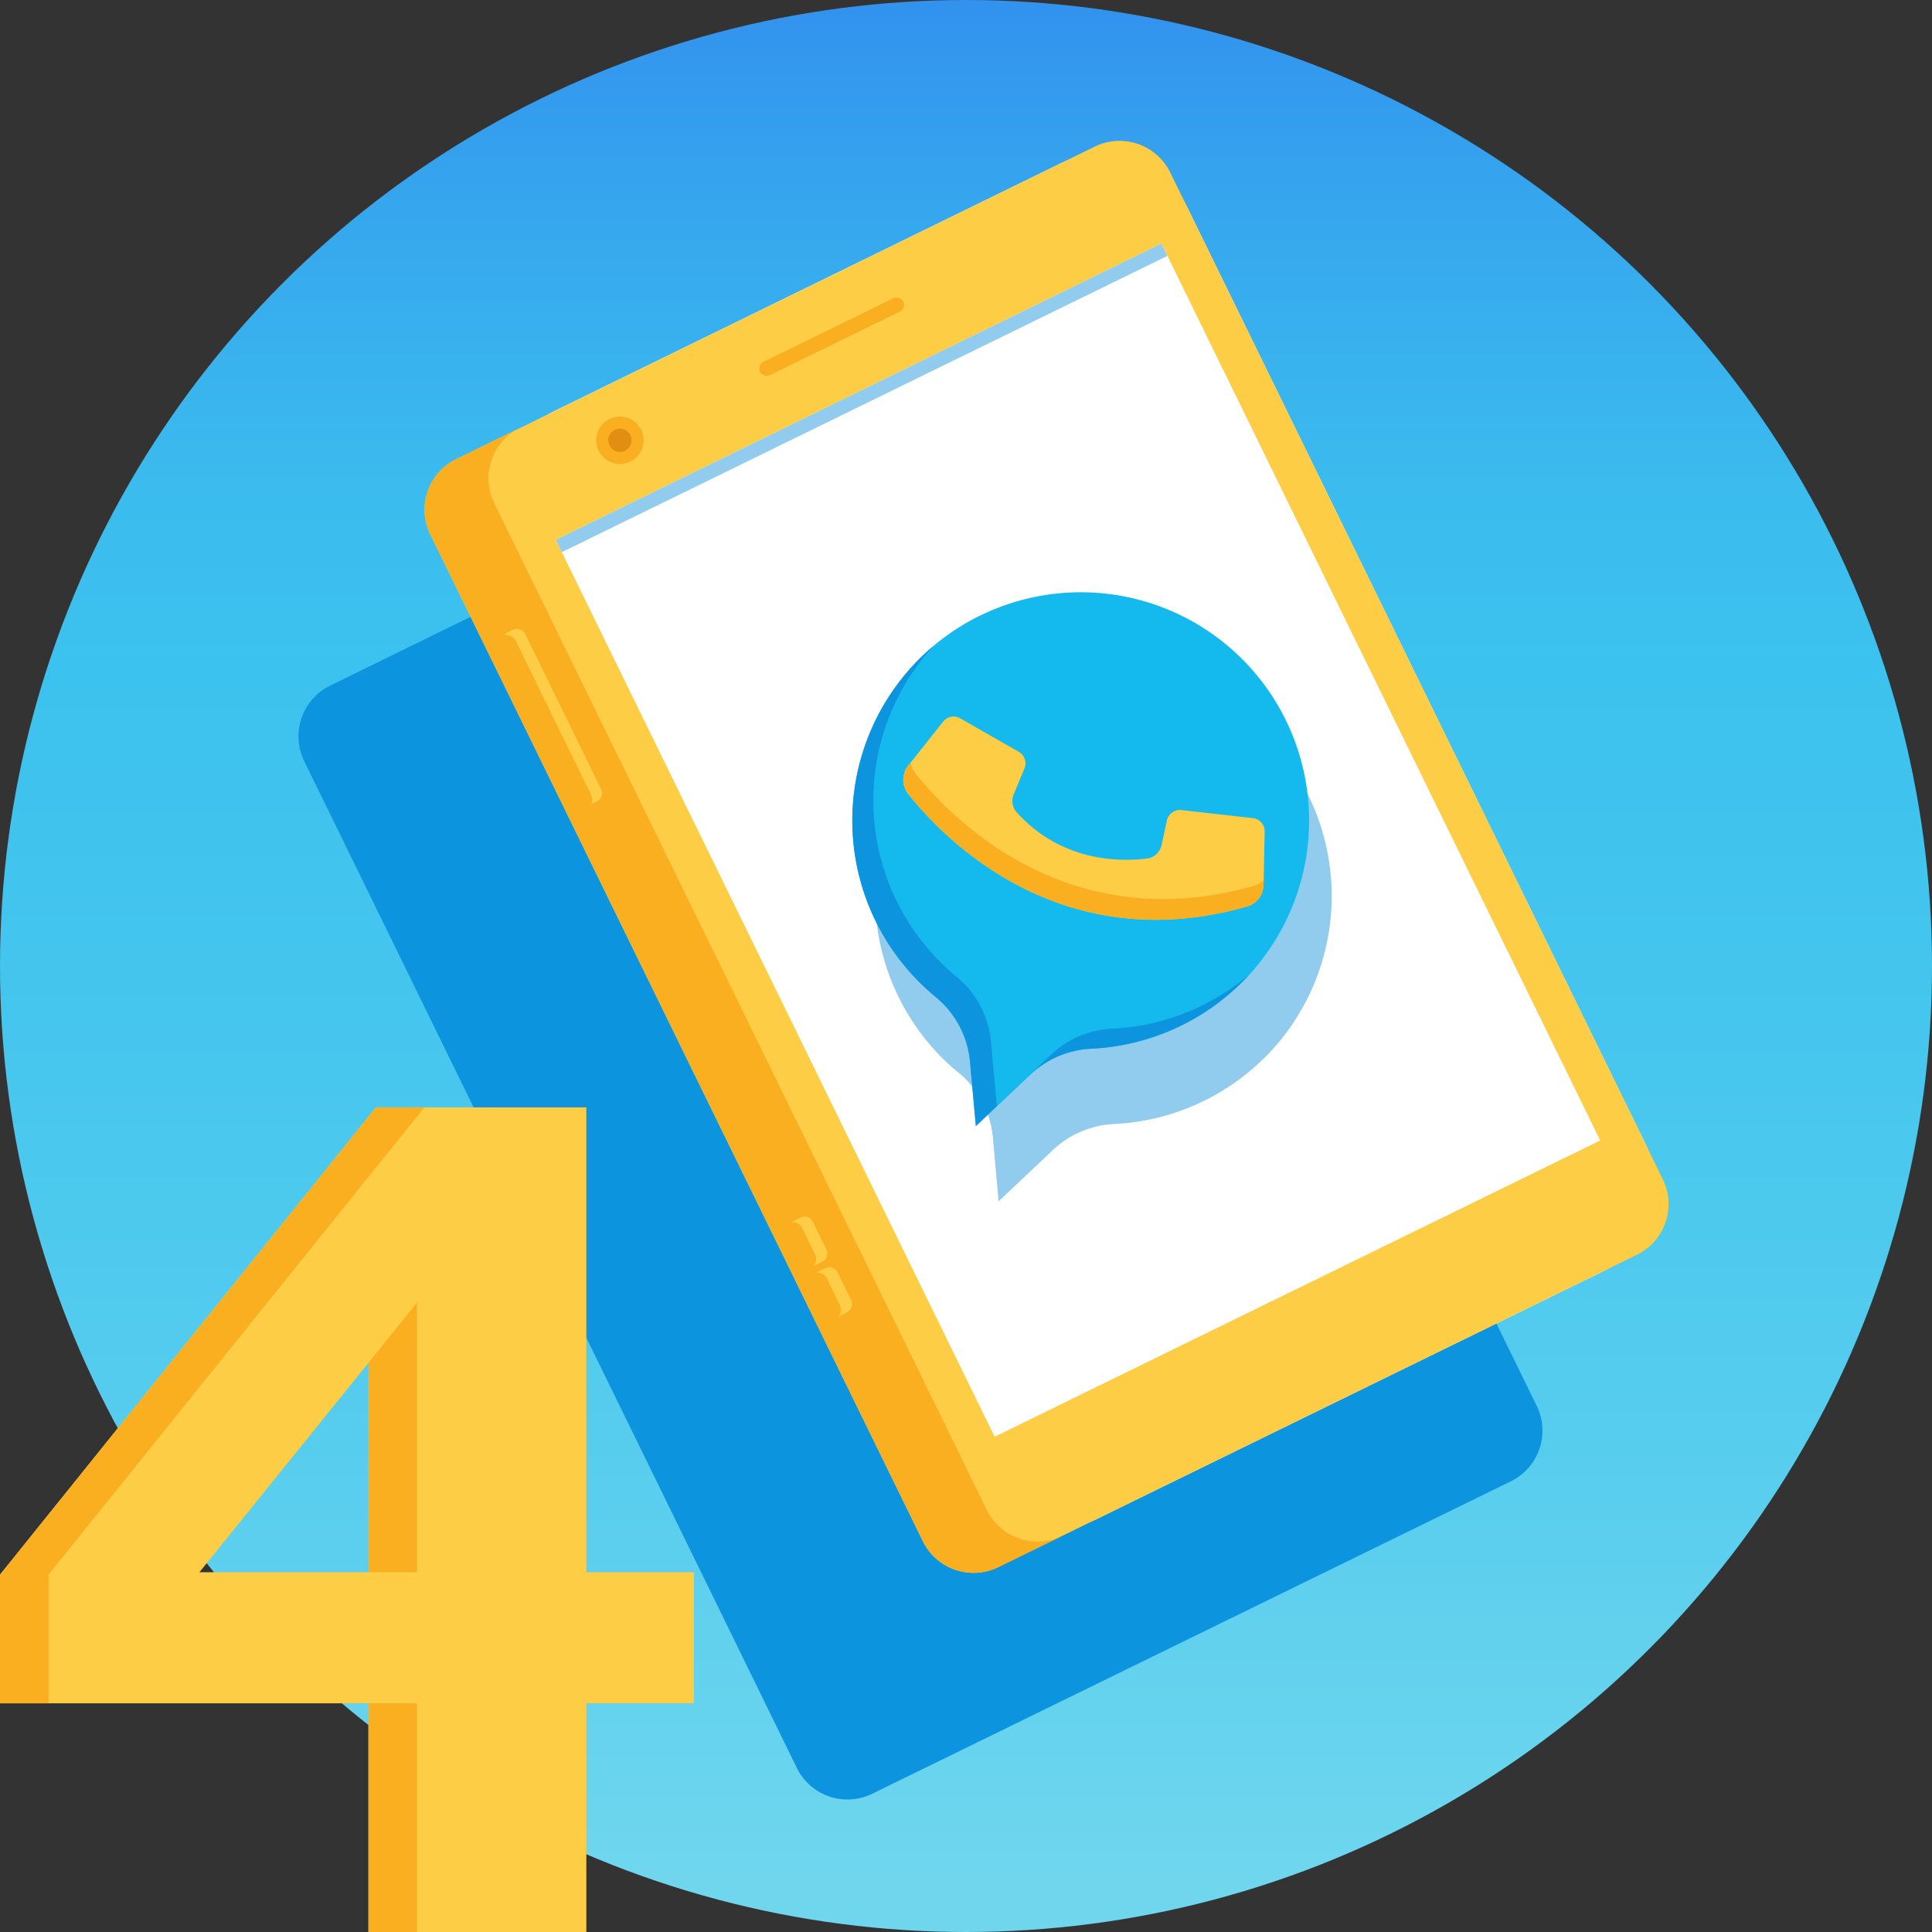 <svg id="Calque_1" data-name="Calque 1" xmlns="http://www.w3.org/2000/svg" viewBox="0 0 749.42 749.42">
  <rect x="0" y="0" width="749.42" height="749.42" fill="#333333" stroke="none"/>
  <defs>
    <style>
      .cls-1 {
        fill: url(#Dégradé_sans_nom_25);
      }

      .cls-2 {
        fill: #0c94de;
      }

      .cls-3 {
        fill: #fff;
      }

      .cls-4 {
        fill: #fccd45;
      }

      .cls-5 {
        fill: #faaf20;
      }

      .cls-6 {
        fill: #e28e13;
      }

      .cls-7 {
        fill: #91ccee;
      }

      .cls-8 {
        fill: #14b9ed;
      }
    </style>
    <linearGradient id="Dégradé_sans_nom_25" data-name="Dégradé sans nom 25" x1="374.71" y1="749.42" x2="374.71" gradientUnits="userSpaceOnUse">
      <stop offset="0.03" stop-color="#6fd6ee"/>
      <stop offset="0.25" stop-color="#57cdee"/>
      <stop offset="0.5" stop-color="#43c5ee"/>
      <stop offset="0.66" stop-color="#3cc2ee"/>
      <stop offset="0.75" stop-color="#3bbbee"/>
      <stop offset="0.89" stop-color="#36a7ee"/>
      <stop offset="1" stop-color="#3292ee"/>
    </linearGradient>
  </defs>
  <g>
    <circle class="cls-1" cx="374.71" cy="374.71" r="374.71"/>
    <path class="cls-2" d="M596.08,545.32,589.57,532h0L411.5,168.08h0L405,154.77a21.85,21.85,0,0,0-29.24-10L269.2,196.87,166.11,247.31h0l-13.31,6.51L128,266a21.87,21.87,0,0,0-10,29.24l191.1,390.55a21.85,21.85,0,0,0,29.24,10l24.8-12.13,13.31-6.51h0l196.33-96.06h0l13.3-6.51A21.86,21.86,0,0,0,596.08,545.32Z"/>
    <g>
      <rect class="cls-3" x="272.4" y="87.06" width="291.92" height="478.52" rx="36.68" transform="translate(-100.85 217.07) rotate(-26.07)"/>
      <path class="cls-4" d="M424.68,56.86,201.73,166l-24.79,12.13a21.86,21.86,0,0,0-10,29.25L358,597.88a21.87,21.87,0,0,0,29.24,10L412,595.78,635,486.69a21.87,21.87,0,0,0,10-29.24L453.92,66.89A21.87,21.87,0,0,0,424.68,56.86ZM631.36,464.13a6.66,6.66,0,0,1-3.06,8.9L405.36,582.12a6.66,6.66,0,0,1-8.9-3.06L205.36,188.51a6.66,6.66,0,0,1,3.06-8.9L431.36,70.52a6.67,6.67,0,0,1,8.91,3.06Z"/>
      <path class="cls-5" d="M382.8,585.75,191.7,195.19a21.87,21.87,0,0,1,10-29.24l-24.79,12.13a21.86,21.86,0,0,0-10,29.25L358,597.88a21.87,21.87,0,0,0,29.24,10L412,595.78A21.87,21.87,0,0,1,382.8,585.75Z"/>
      <rect class="cls-4" x="190.58" y="117.58" width="270.6" height="35.81" transform="translate(-26.38 157.01) rotate(-26.07)"/>
      <rect class="cls-4" x="376.55" y="497.65" width="270.6" height="35.81" transform="translate(-174.5 277.42) rotate(-26.07)"/>
      <rect class="cls-5" x="291.64" y="127.72" width="61.91" height="5.74" rx="2.87" transform="translate(-24.57 155.07) rotate(-26.07)"/>
      <circle class="cls-5" cx="240.46" cy="170.78" r="9.21"/>
      <circle class="cls-6" cx="240.46" cy="170.78" r="4.51"/>
      <path class="cls-4" d="M211.7,240.53h3.57a3.54,3.54,0,0,1,3.54,3.54v67a3.54,3.54,0,0,1-3.54,3.54H211.7a0,0,0,0,1,0,0V240.53A0,0,0,0,1,211.7,240.53Z" transform="translate(-100.08 122.85) rotate(-26.07)"/>
      <rect class="cls-5" x="207.41" y="242.63" width="7.11" height="74.06" rx="3.54" transform="matrix(0.9, -0.44, 0.44, 0.9, -101.44, 121.17)"/>
      <path class="cls-4" d="M311.17,471.29h3.57a3.54,3.54,0,0,1,3.54,3.54v12a3.54,3.54,0,0,1-3.54,3.54h-3.57a0,0,0,0,1,0,0V471.29A0,0,0,0,1,311.17,471.29Z" transform="translate(-179.31 187.25) rotate(-26.07)"/>
      <rect class="cls-5" x="306.88" y="473.4" width="7.11" height="19.12" rx="3.54" transform="translate(-180.67 185.58) rotate(-26.07)"/>
      <path class="cls-4" d="M320.78,490.94h3.57a3.54,3.54,0,0,1,3.54,3.54v12a3.54,3.54,0,0,1-3.54,3.54h-3.57a0,0,0,0,1,0,0V490.94A0,0,0,0,1,320.78,490.94Z" transform="translate(-186.96 193.47) rotate(-26.07)"/>
      <rect class="cls-5" x="316.49" y="493.04" width="7.11" height="19.12" rx="3.54" transform="translate(-188.32 191.8) rotate(-26.07)"/>
      <g>
        <path class="cls-7" d="M507.53,308.59a88.63,88.63,0,0,0-138-27.65l-.23.2-1.18,1.06a2.73,2.73,0,0,1-.25.23l-1.17,1.11-.14.13c-1.7,1.64-3.34,3.34-4.89,5.1l-.13.14c-.35.39-.69.8-1,1.2l-.22.26-1,1.19a2.43,2.43,0,0,1-.2.25c-.34.42-.67.84-1,1.27l0,0q-1.66,2.14-3.19,4.38h0L354,298.8l-.2.3c-.27.41-.54.83-.8,1.25l-.23.36L352,302l-.18.31c-1.13,1.91-2.19,3.87-3.18,5.86l-.18.36-.6,1.25-.23.5c-.19.41-.38.82-.56,1.23l-.22.51c-.19.42-.37.83-.54,1.25-.06.14-.12.28-.17.42-.6,1.44-1.15,2.89-1.67,4.36l-.15.42c-.14.4-.28.81-.41,1.22l-.21.63c-.13.39-.25.78-.37,1.17l-.21.69c-.12.39-.23.77-.34,1.16-.07.23-.13.47-.19.7-.11.39-.22.78-.32,1.18-.06.2-.11.41-.16.62q-.31,1.24-.6,2.52c0,.15-.07.31-.1.47-.09.37-.16.74-.24,1.12s-.11.54-.16.8-.13.72-.2,1.08l-.15.87-.18,1.06c0,.3-.09.59-.13.89s-.11.7-.15,1.05-.08.62-.12.94-.09.67-.13,1l-.12,1.22c0,.5-.1,1-.14,1.5l-.09,1.08c0,.32,0,.64-.05,1l-.06,1c0,.32,0,.64,0,1l0,1.05c0,.31,0,.63,0,.94s0,.73,0,1.1v.89l0,1.28c0,.24,0,.47,0,.71,0,.65.05,1.29.08,1.93,0,.25,0,.51.05.76,0,.42.05.83.09,1.25s0,.56.07.85.07.78.1,1.17.06.57.1.86.08.78.13,1.18.07.55.11.83.12.86.18,1.28c0,.24.07.48.11.73.1.65.21,1.31.33,2l.06.33c.1.56.21,1.12.32,1.68l.15.71c.1.43.19.86.29,1.29l.18.79.3,1.23.21.79c.11.42.22.84.34,1.26l.21.74c.14.49.29,1,.44,1.49l.15.49c.21.65.42,1.31.64,2l.18.52c.17.48.34,1,.52,1.45l.27.71c.15.42.32.84.48,1.26l.3.75.51,1.24.31.73c.19.44.39.88.59,1.32.09.21.18.42.28.62.29.65.6,1.29.91,1.93a90.06,90.06,0,0,0,4.76,8.52q1.29,2,2.68,4a87.28,87.28,0,0,0,5.9,7.42,86.07,86.07,0,0,0,6.58,6.65q1.72,1.58,3.52,3c.47.39.94.79,1.39,1.2a36.72,36.72,0,0,1,11.62,22.12q.14.92.21,1.83L387.35,466l21.07-19.91A37.14,37.14,0,0,1,432.21,436a88.86,88.86,0,0,0,11-1.22A87.94,87.94,0,0,0,462.68,429c1.41-.6,2.82-1.25,4.22-1.93l2-1,.66-.35,1.28-.69.78-.44,1.12-.64.83-.49,1-.63.85-.53,1-.63.85-.57c.32-.2.63-.41.93-.62l.87-.61.88-.63.87-.63.84-.63.87-.67c.27-.21.54-.42.8-.64l.87-.69.76-.64.87-.73.72-.63.87-.77.66-.61.89-.83.56-.55,1-.91.24-.25c.86-.87,1.71-1.75,2.53-2.64l0,0h0A88.6,88.6,0,0,0,507.53,308.59Z"/>
        <path class="cls-8" d="M380.24,238.74a88.59,88.59,0,0,0-17.19,148.09A36.78,36.78,0,0,1,376.28,412l2.26,24.78,21.06-19.91a37.18,37.18,0,0,1,23.8-10.09,88.57,88.57,0,1,0-43.16-168Z"/>
        <path class="cls-4" d="M352.32,308c13.41,16.88,58.76,64.39,131.43,43.63a8.82,8.82,0,0,0,6.39-8.29l.42-20.76a5.16,5.16,0,0,0-4.58-5.24l-27.72-3.11a5.17,5.17,0,0,0-5.62,4l-2.08,9.64A6.59,6.59,0,0,1,445,333c-9.78,1.26-33,1.73-50.6-17.9a6.59,6.59,0,0,1-1.2-6.93l4.18-10.09a5.16,5.16,0,0,0-2.2-6.45l-22.73-13a5.15,5.15,0,0,0-6.61,1.28L352.29,297A8.82,8.82,0,0,0,352.32,308Z"/>
        <path class="cls-5" d="M486.5,343.58c-72.66,20.76-118-26.75-131.43-43.63a8.88,8.88,0,0,1-1.81-4.14l-1,1.23a8.82,8.82,0,0,0,0,10.94c13.41,16.88,58.76,64.39,131.43,43.63a8.82,8.82,0,0,0,6.39-8.29l0-1.85A8.85,8.85,0,0,1,486.5,343.58Z"/>
        <path class="cls-2" d="M466.21,390.05A88.2,88.2,0,0,1,431.52,399a37.18,37.18,0,0,0-23.8,10.09L386.66,429,384.4,404.2A36.78,36.78,0,0,0,371.17,379,88.64,88.64,0,0,1,362,250.64a88.61,88.61,0,0,0,1.07,136.19A36.78,36.78,0,0,1,376.28,412l2.26,24.78,21.06-19.91a37.18,37.18,0,0,1,23.8-10.09,88.81,88.81,0,0,0,61.06-28.62A88.38,88.38,0,0,1,466.21,390.05Z"/>
      </g>
      <rect class="cls-7" x="203.44" y="151.65" width="261.51" height="5.33" transform="translate(-33.81 162.58) rotate(-26.07)"/>
    </g>
    <path class="cls-4" d="M250.35,609.87H227.44V429.54H145.8L0,610.82V660.7H142.92v88.72h84.52V660.7h41.72V609.87Zm-173,0,65.6-81.25v81.25Z"/>
    <polygon class="cls-5" points="161.73 505.32 142.92 528.62 142.92 609.87 161.73 609.87 161.73 505.32"/>
    <polygon class="cls-5" points="164.61 429.54 145.8 429.54 0 610.82 0 660.7 18.82 660.7 18.82 610.82 164.61 429.54"/>
    <rect class="cls-5" x="142.92" y="660.7" width="18.81" height="88.72"/>
  </g>
</svg>
